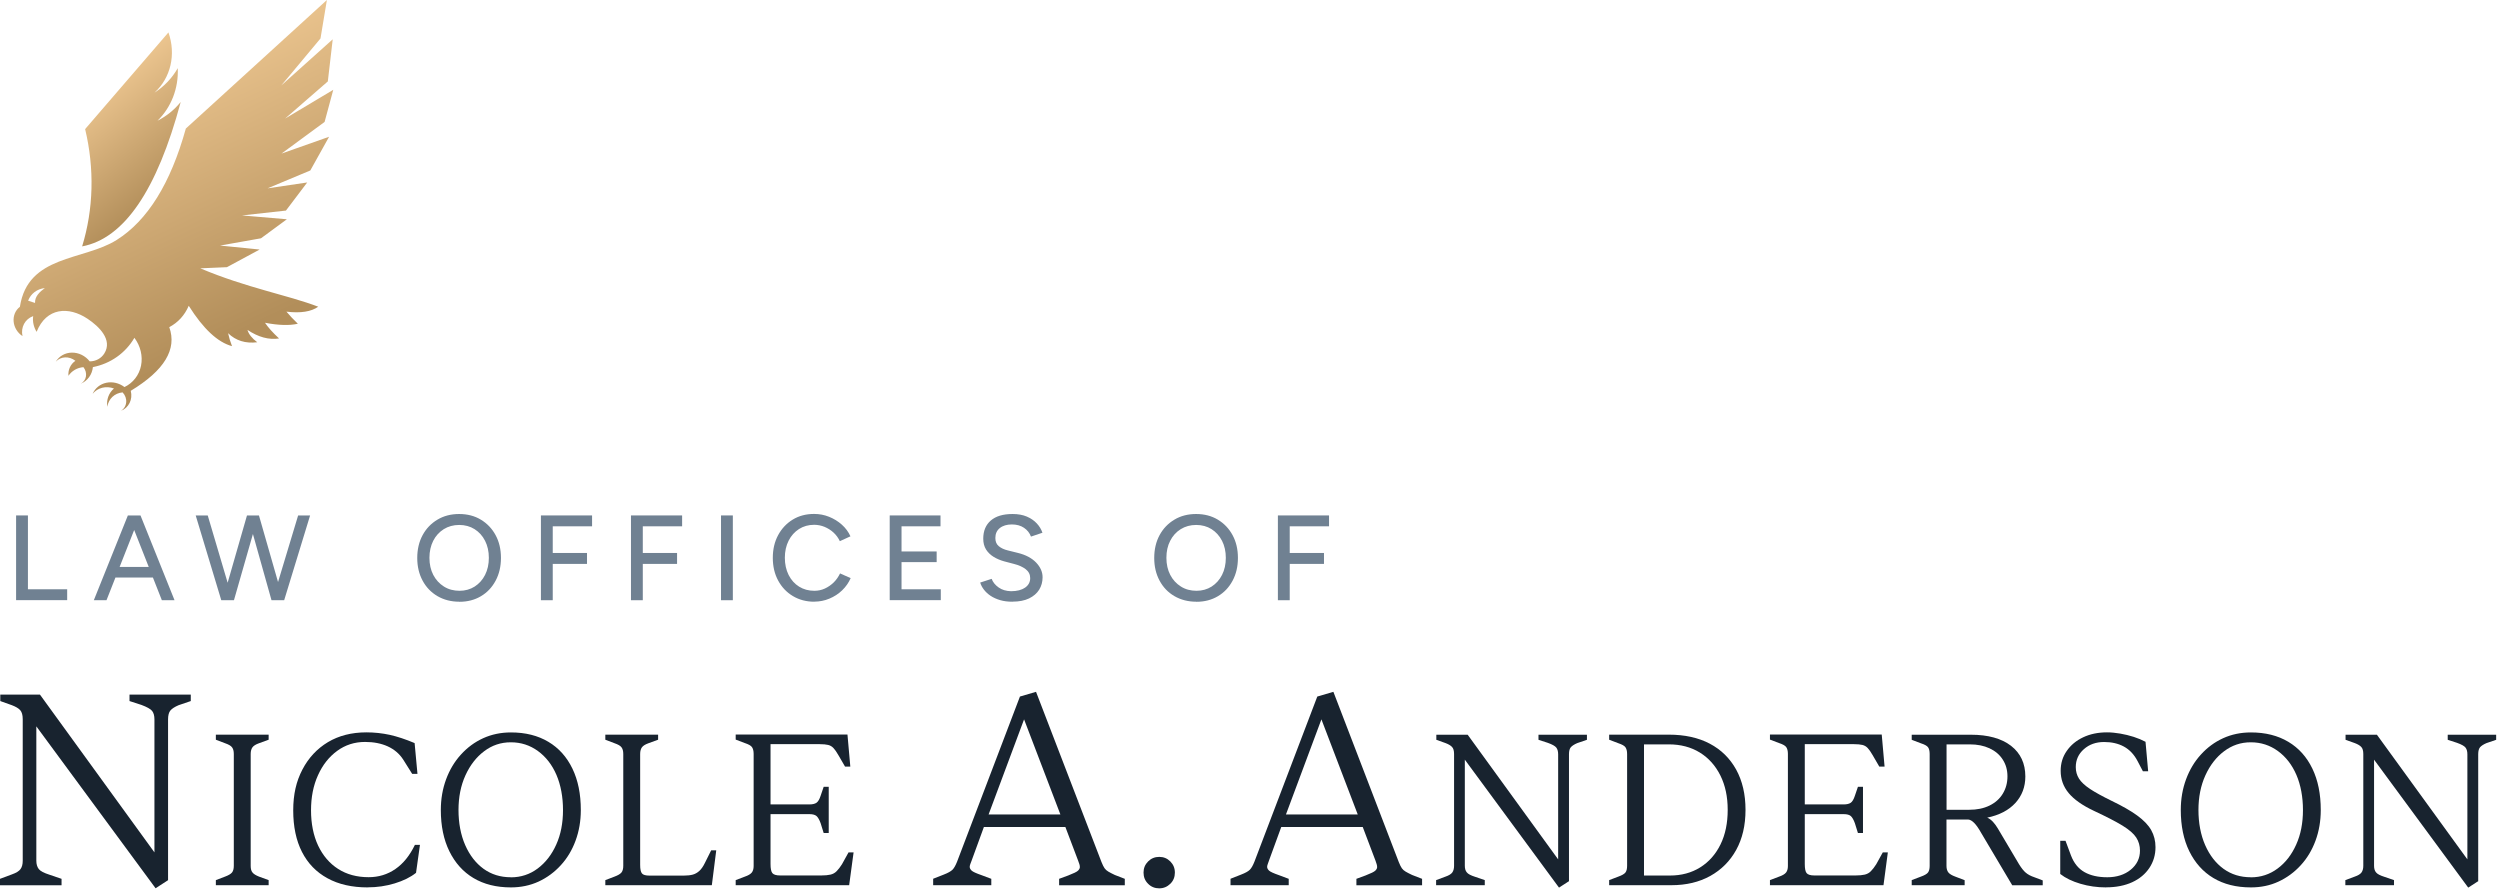 <?xml version="1.0" encoding="UTF-8"?>
<svg xmlns="http://www.w3.org/2000/svg" width="287" height="102" viewBox="0 0 287 102" fill="none">
  <path d="M19.293 101.045L17.861 101.973L4.171 83.386V98.813C4.171 99.216 4.269 99.535 4.457 99.773C4.645 100.011 5.054 100.217 5.668 100.414L7.066 100.89V101.628H0V100.89L1.366 100.381C1.856 100.208 2.184 100.011 2.355 99.773C2.527 99.535 2.609 99.224 2.609 98.813V82.557C2.609 82.089 2.511 81.745 2.323 81.531C2.135 81.318 1.816 81.129 1.366 80.957L0.033 80.481V79.742H4.588L17.73 97.853V82.59C17.73 82.163 17.641 81.843 17.461 81.613C17.281 81.392 16.872 81.162 16.234 80.924L14.868 80.481V79.742H21.901V80.481L20.503 80.957C20.061 81.145 19.742 81.351 19.562 81.564C19.383 81.777 19.293 82.122 19.293 82.59V101.054V101.045Z" fill="#18232F"></path>
  <path d="M30.84 101.62H24.78V101.037L25.835 100.635C26.236 100.487 26.506 100.323 26.637 100.159C26.768 99.995 26.841 99.741 26.841 99.404V86.561C26.841 86.225 26.776 85.971 26.637 85.79C26.506 85.61 26.236 85.462 25.835 85.322L24.78 84.92V84.338H30.84V84.92L29.736 85.322C29.368 85.454 29.115 85.61 28.984 85.79C28.853 85.971 28.779 86.225 28.779 86.561V99.404C28.779 99.741 28.845 99.995 28.984 100.159C29.115 100.331 29.368 100.487 29.736 100.635L30.84 101.037V101.62Z" fill="#18232F"></path>
  <path d="M42.208 101.874C40.417 101.874 38.88 101.53 37.596 100.824C36.312 100.126 35.338 99.117 34.668 97.804C33.997 96.491 33.662 94.899 33.662 93.036C33.662 91.174 34.014 89.688 34.717 88.342C35.42 86.997 36.402 85.946 37.645 85.199C38.896 84.453 40.368 84.075 42.061 84.075C42.985 84.075 43.877 84.174 44.752 84.362C45.627 84.559 46.567 84.871 47.598 85.306L47.925 88.843H47.32L46.289 87.202C45.856 86.529 45.259 86.028 44.514 85.684C43.77 85.347 42.903 85.175 41.914 85.175C40.703 85.175 39.64 85.519 38.708 86.201C37.776 86.882 37.039 87.809 36.508 88.991C35.968 90.172 35.706 91.518 35.706 93.028C35.706 94.538 35.976 95.925 36.524 97.082C37.072 98.231 37.833 99.125 38.822 99.757C39.812 100.389 40.973 100.701 42.323 100.701C43.459 100.701 44.482 100.389 45.389 99.765C46.297 99.142 47.041 98.215 47.63 96.992H48.211L47.761 100.2C47.123 100.709 46.306 101.111 45.308 101.415C44.31 101.718 43.279 101.866 42.224 101.866H42.208V101.874Z" fill="#18232F"></path>
  <path d="M58.655 101.874C56.978 101.874 55.547 101.513 54.353 100.799C53.159 100.085 52.243 99.059 51.589 97.73C50.934 96.401 50.607 94.817 50.607 92.987C50.607 91.723 50.812 90.55 51.212 89.466C51.613 88.383 52.178 87.431 52.913 86.627C53.641 85.823 54.492 85.191 55.465 84.748C56.438 84.305 57.502 84.083 58.663 84.083C60.323 84.083 61.754 84.444 62.948 85.158C64.15 85.872 65.067 86.898 65.713 88.236C66.359 89.573 66.678 91.157 66.678 92.995C66.678 94.259 66.473 95.432 66.072 96.516C65.672 97.599 65.107 98.543 64.371 99.338C63.643 100.135 62.793 100.758 61.82 101.21C60.846 101.653 59.791 101.874 58.647 101.874H58.655ZM58.655 100.717C59.791 100.717 60.822 100.381 61.722 99.708C62.621 99.035 63.341 98.116 63.856 96.959C64.379 95.802 64.633 94.481 64.633 92.995C64.633 91.51 64.379 90.115 63.881 88.958C63.382 87.801 62.67 86.882 61.754 86.217C60.838 85.552 59.808 85.216 58.647 85.216C57.485 85.216 56.479 85.56 55.58 86.242C54.672 86.923 53.96 87.85 53.429 89.015C52.897 90.189 52.636 91.51 52.636 92.987C52.636 94.464 52.889 95.843 53.404 97.016C53.919 98.19 54.623 99.092 55.514 99.741C56.414 100.389 57.453 100.709 58.647 100.709H58.655V100.717Z" fill="#18232F"></path>
  <path d="M81.718 101.62H69.491V101.037L70.546 100.635C70.947 100.487 71.217 100.323 71.347 100.159C71.478 99.995 71.552 99.741 71.552 99.404V86.561C71.552 86.225 71.487 85.971 71.347 85.79C71.217 85.61 70.947 85.462 70.546 85.322L69.491 84.92V84.338H75.551V84.92L74.447 85.322C74.079 85.454 73.826 85.61 73.695 85.79C73.564 85.971 73.49 86.225 73.49 86.561V99.281C73.49 99.773 73.556 100.094 73.695 100.266C73.826 100.438 74.12 100.52 74.578 100.52H78.479C78.912 100.52 79.264 100.479 79.534 100.405C79.804 100.331 80.049 100.192 80.278 99.987C80.507 99.782 80.72 99.478 80.916 99.076L81.644 97.615H82.225L81.718 101.628V101.62Z" fill="#18232F"></path>
  <path d="M97.485 101.62H84.457V101.037L85.512 100.635C85.897 100.504 86.158 100.348 86.306 100.167C86.445 99.987 86.518 99.741 86.518 99.421V86.545C86.518 86.209 86.453 85.954 86.33 85.774C86.207 85.593 85.929 85.445 85.512 85.306L84.457 84.904V84.321H97.289L97.616 88.006H97.011L96.234 86.668C96.03 86.315 95.85 86.053 95.678 85.872C95.506 85.692 95.31 85.577 95.073 85.519C94.835 85.462 94.508 85.429 94.091 85.429H88.457V92.347H92.93C93.282 92.347 93.552 92.281 93.731 92.158C93.911 92.035 94.075 91.764 94.206 91.362L94.558 90.328H95.138V95.629H94.558L94.206 94.497C94.059 94.095 93.895 93.816 93.731 93.676C93.56 93.537 93.298 93.463 92.93 93.463H88.457V99.191C88.457 99.7 88.522 100.044 88.661 100.225C88.8 100.405 89.094 100.504 89.569 100.504H94.271C94.705 100.504 95.064 100.471 95.343 100.405C95.621 100.34 95.858 100.208 96.046 100.012C96.242 99.815 96.447 99.552 96.659 99.216L97.412 97.853H97.992L97.485 101.612V101.62Z" fill="#18232F"></path>
  <path d="M113.809 101.62H107.127V100.881L108.338 100.405C108.829 100.217 109.156 100.028 109.344 99.847C109.524 99.667 109.695 99.363 109.867 98.936L117.089 79.964L118.937 79.422L126.453 98.969C126.584 99.289 126.698 99.527 126.804 99.675C126.911 99.823 127.05 99.954 127.238 100.061C127.418 100.167 127.671 100.299 127.982 100.446L129.127 100.889V101.628H121.587V100.889L122.633 100.504C123.247 100.266 123.623 100.085 123.762 99.946C123.901 99.806 123.967 99.675 123.967 99.544C123.967 99.437 123.95 99.33 123.917 99.224C123.885 99.117 123.836 98.978 123.77 98.805L122.306 94.94H112.95L111.552 98.772C111.486 98.945 111.437 99.084 111.388 99.207C111.347 99.322 111.323 99.429 111.323 99.511C111.323 99.659 111.397 99.806 111.544 99.946C111.691 100.085 112.075 100.258 112.689 100.471L113.801 100.889V101.628H113.809V101.62ZM117.563 82.582L113.49 93.504H121.734L117.563 82.582Z" fill="#18232F"></path>
  <path d="M133.077 101.981C132.578 101.981 132.145 101.809 131.801 101.456C131.45 101.111 131.278 100.684 131.278 100.175C131.278 99.667 131.45 99.248 131.801 98.895C132.145 98.551 132.57 98.37 133.077 98.37C133.584 98.37 134.001 98.542 134.353 98.895C134.697 99.24 134.876 99.667 134.876 100.175C134.876 100.684 134.705 101.111 134.353 101.456C134.001 101.8 133.584 101.981 133.077 101.981Z" fill="#18232F"></path>
  <path d="M147.945 101.62H141.264V100.881L142.474 100.405C142.965 100.217 143.3 100.028 143.48 99.847C143.66 99.667 143.832 99.363 144.003 98.936L151.225 79.964L153.073 79.422L160.581 98.969C160.712 99.289 160.826 99.527 160.932 99.675C161.039 99.823 161.178 99.954 161.366 100.061C161.546 100.167 161.799 100.299 162.11 100.446L163.255 100.889V101.628H155.715V100.889L156.762 100.504C157.375 100.266 157.751 100.085 157.89 99.946C158.029 99.806 158.095 99.675 158.095 99.544C158.095 99.437 158.078 99.33 158.046 99.224C158.013 99.117 157.964 98.978 157.907 98.805L156.443 94.94H147.087L145.688 98.772C145.623 98.945 145.574 99.084 145.533 99.207C145.492 99.322 145.467 99.429 145.467 99.511C145.467 99.659 145.541 99.806 145.688 99.946C145.835 100.085 146.22 100.258 146.833 100.471L147.945 100.889V101.628V101.62ZM151.699 82.582L147.626 93.504H155.87L151.699 82.582Z" fill="#18232F"></path>
  <path d="M180.102 101.169L178.974 101.899L168.162 87.21V99.396C168.162 99.716 168.236 99.971 168.391 100.151C168.538 100.34 168.857 100.504 169.348 100.66L170.452 101.037V101.62H164.866V101.037L165.946 100.635C166.33 100.504 166.592 100.34 166.723 100.159C166.854 99.971 166.927 99.724 166.927 99.404V86.562C166.927 86.192 166.854 85.921 166.698 85.757C166.551 85.593 166.297 85.437 165.946 85.306L164.891 84.929V84.346H168.489L178.876 98.657V86.594C178.876 86.258 178.802 86.004 178.663 85.823C178.524 85.642 178.197 85.462 177.698 85.281L176.618 84.929V84.346H182.18V84.929L181.076 85.306C180.724 85.454 180.479 85.618 180.331 85.782C180.192 85.946 180.119 86.217 180.119 86.586V101.177H180.102V101.169Z" fill="#18232F"></path>
  <path d="M191.871 101.62H184.731V101.037L185.786 100.635C186.203 100.487 186.482 100.323 186.604 100.159C186.727 99.995 186.792 99.741 186.792 99.404V86.561C186.792 86.225 186.727 85.971 186.604 85.79C186.482 85.61 186.203 85.462 185.786 85.322L184.731 84.92V84.338H191.577C193.4 84.338 194.971 84.682 196.279 85.372C197.588 86.061 198.594 87.054 199.313 88.35C200.025 89.647 200.385 91.19 200.385 92.971C200.385 94.751 200.025 96.286 199.313 97.574C198.602 98.863 197.604 99.856 196.336 100.561C195.061 101.267 193.58 101.62 191.887 101.62H191.871ZM188.731 85.445V100.512H191.699C193.024 100.512 194.185 100.2 195.183 99.576C196.181 98.953 196.958 98.075 197.514 96.942C198.07 95.81 198.34 94.481 198.34 92.971C198.34 91.461 198.062 90.156 197.498 89.023C196.933 87.891 196.148 87.013 195.134 86.389C194.12 85.766 192.934 85.454 191.577 85.454H188.731V85.445Z" fill="#18232F"></path>
  <path d="M216.218 101.62H203.19V101.037L204.245 100.635C204.629 100.504 204.891 100.348 205.038 100.167C205.177 99.987 205.251 99.741 205.251 99.421V86.545C205.251 86.209 205.185 85.954 205.063 85.774C204.94 85.593 204.662 85.445 204.245 85.306L203.19 84.904V84.321H216.022L216.349 88.006H215.743L214.966 86.668C214.762 86.315 214.582 86.053 214.41 85.872C214.239 85.692 214.042 85.577 213.805 85.519C213.568 85.462 213.241 85.429 212.824 85.429H207.189V92.347H211.662C212.014 92.347 212.284 92.281 212.464 92.158C212.644 92.035 212.807 91.764 212.938 91.362L213.29 90.328H213.871V95.629H213.29L212.938 94.497C212.791 94.095 212.628 93.816 212.464 93.676C212.3 93.537 212.03 93.463 211.662 93.463H207.189V99.191C207.189 99.7 207.254 100.044 207.393 100.225C207.532 100.405 207.827 100.504 208.301 100.504H213.004C213.437 100.504 213.797 100.471 214.075 100.405C214.353 100.34 214.59 100.208 214.778 100.012C214.975 99.815 215.179 99.552 215.392 99.216L216.144 97.853H216.725L216.226 101.612L216.218 101.62Z" fill="#18232F"></path>
  <path d="M225.549 101.62H219.465V101.037L220.52 100.635C220.937 100.488 221.215 100.323 221.337 100.159C221.46 99.995 221.525 99.741 221.525 99.404V86.562C221.525 86.209 221.46 85.946 221.337 85.782C221.215 85.618 220.937 85.462 220.52 85.331L219.465 84.929V84.346H226.253C228.232 84.346 229.769 84.773 230.865 85.618C231.961 86.471 232.509 87.645 232.509 89.138C232.509 90.337 232.125 91.346 231.364 92.183C230.603 93.012 229.524 93.578 228.134 93.865C228.371 93.964 228.583 94.128 228.788 94.341C228.992 94.563 229.172 94.809 229.344 95.096L231.781 99.207C232.051 99.642 232.304 99.971 232.55 100.176C232.795 100.389 233.13 100.57 233.572 100.717L234.504 101.07V101.628H231.004L227.455 95.646C227.152 95.104 226.882 94.719 226.637 94.472C226.392 94.226 226.163 94.095 225.942 94.079H223.456V99.404C223.456 99.724 223.529 99.971 223.668 100.151C223.807 100.332 224.085 100.496 224.486 100.643L225.541 101.046V101.628L225.549 101.62ZM223.464 85.446V92.962H226.081C226.956 92.962 227.716 92.806 228.379 92.487C229.041 92.166 229.557 91.715 229.916 91.124C230.276 90.533 230.456 89.869 230.456 89.13C230.456 88.392 230.276 87.76 229.916 87.202C229.557 86.635 229.049 86.209 228.395 85.905C227.741 85.602 226.989 85.454 226.13 85.454H223.464V85.446Z" fill="#18232F"></path>
  <path d="M241.775 101.874C240.753 101.874 239.771 101.735 238.831 101.456C237.89 101.177 237.121 100.808 236.516 100.332V96.524H237.121L237.751 98.214C238.087 99.093 238.602 99.724 239.297 100.118C239.992 100.512 240.867 100.709 241.922 100.709C242.977 100.709 243.909 100.422 244.613 99.839C245.316 99.257 245.668 98.534 245.668 97.656C245.668 97.098 245.529 96.598 245.243 96.155C244.956 95.712 244.433 95.252 243.656 94.776C242.887 94.308 241.791 93.742 240.385 93.086C239.06 92.462 238.095 91.781 237.481 91.042C236.868 90.304 236.565 89.45 236.565 88.49C236.565 87.629 236.794 86.874 237.261 86.209C237.719 85.544 238.348 85.019 239.15 84.641C239.943 84.264 240.859 84.075 241.881 84.075C242.364 84.075 242.871 84.124 243.402 84.215C243.934 84.305 244.449 84.436 244.948 84.592C245.455 84.756 245.905 84.945 246.306 85.158L246.608 88.539H246.003L245.398 87.382C244.997 86.611 244.466 86.053 243.811 85.7C243.157 85.347 242.405 85.183 241.546 85.183C240.622 85.183 239.853 85.454 239.231 86.004C238.61 86.553 238.299 87.235 238.299 88.063C238.299 88.556 238.422 88.991 238.667 89.385C238.913 89.778 239.338 90.172 239.935 90.575C240.54 90.968 241.358 91.42 242.396 91.928C243.623 92.519 244.605 93.077 245.349 93.619C246.093 94.161 246.633 94.719 246.96 95.301C247.287 95.884 247.451 96.532 247.451 97.254C247.451 98.132 247.222 98.92 246.756 99.626C246.289 100.332 245.635 100.881 244.785 101.275C243.926 101.669 242.92 101.866 241.767 101.866L241.775 101.874Z" fill="#18232F"></path>
  <path d="M258.401 101.874C256.725 101.874 255.294 101.513 254.1 100.799C252.906 100.085 251.99 99.059 251.335 97.73C250.681 96.401 250.354 94.817 250.354 92.987C250.354 91.723 250.558 90.55 250.959 89.466C251.36 88.383 251.924 87.431 252.66 86.627C253.388 85.823 254.239 85.191 255.212 84.748C256.185 84.305 257.248 84.083 258.41 84.083C260.07 84.083 261.501 84.444 262.695 85.158C263.897 85.872 264.813 86.898 265.459 88.236C266.105 89.573 266.424 91.157 266.424 92.995C266.424 94.259 266.22 95.432 265.819 96.516C265.418 97.599 264.854 98.543 264.118 99.338C263.39 100.135 262.54 100.758 261.566 101.21C260.593 101.661 259.538 101.874 258.401 101.874ZM258.401 100.717C259.538 100.717 260.561 100.381 261.468 99.708C262.376 99.035 263.088 98.116 263.603 96.959C264.126 95.802 264.38 94.481 264.38 92.995C264.38 91.51 264.126 90.115 263.627 88.958C263.128 87.801 262.417 86.882 261.501 86.217C260.585 85.552 259.555 85.216 258.393 85.216C257.232 85.216 256.234 85.56 255.326 86.242C254.419 86.923 253.707 87.85 253.176 89.015C252.644 90.189 252.382 91.51 252.382 92.987C252.382 94.464 252.636 95.843 253.151 97.016C253.666 98.19 254.37 99.092 255.261 99.741C256.161 100.389 257.199 100.709 258.393 100.709H258.401V100.717Z" fill="#18232F"></path>
  <path d="M284.482 101.169L283.353 101.899L272.542 87.21V99.396C272.542 99.716 272.615 99.971 272.771 100.151C272.918 100.34 273.237 100.504 273.728 100.66L274.832 101.037V101.62H269.246V101.037L270.325 100.635C270.71 100.504 270.971 100.34 271.102 100.159C271.233 99.971 271.307 99.724 271.307 99.404V86.562C271.307 86.192 271.233 85.921 271.078 85.757C270.931 85.593 270.677 85.437 270.325 85.306L269.27 84.929V84.346H272.869L283.255 98.657V86.594C283.255 86.258 283.182 86.004 283.043 85.823C282.904 85.642 282.576 85.462 282.078 85.281L280.998 84.929V84.346H286.559V84.929L285.455 85.306C285.104 85.454 284.858 85.618 284.711 85.782C284.572 85.946 284.498 86.217 284.498 86.586V101.177H284.482V101.169Z" fill="#18232F"></path>
  <path d="M1.848 68.905V59.172H3.206V67.649H7.712V68.897H1.848V68.905Z" fill="#708192"></path>
  <path d="M10.771 68.905L14.68 59.172H16.062L12.226 68.905H10.771ZM12.611 66.303V65.081H18.197V66.303H12.611ZM18.581 68.905L14.745 59.172H16.128L20.037 68.905H18.581Z" fill="#708192"></path>
  <path d="M25.402 68.905L22.466 59.172H23.848L26.727 68.905H25.394H25.402ZM25.557 68.905L28.354 59.172H29.646L26.858 68.905H25.557ZM31.168 68.905L28.436 59.172H29.728L32.517 68.905H31.168ZM31.29 68.905L34.226 59.172H35.6L32.623 68.905H31.29Z" fill="#708192"></path>
  <path d="M52.734 69.077C51.793 69.077 50.959 68.864 50.223 68.437C49.495 68.01 48.923 67.42 48.514 66.656C48.105 65.893 47.9 65.032 47.9 64.055C47.9 63.079 48.105 62.192 48.514 61.437C48.923 60.682 49.487 60.092 50.215 59.657C50.943 59.222 51.769 59.008 52.709 59.008C53.65 59.008 54.484 59.222 55.203 59.657C55.923 60.092 56.487 60.682 56.896 61.437C57.305 62.192 57.51 63.062 57.51 64.047C57.51 65.032 57.305 65.901 56.896 66.665C56.487 67.428 55.931 68.019 55.212 68.445C54.492 68.872 53.674 69.085 52.742 69.085H52.734V69.077ZM52.75 67.822C53.404 67.822 53.985 67.658 54.492 67.338C54.999 67.009 55.4 66.566 55.686 66C55.972 65.434 56.12 64.777 56.12 64.039C56.12 63.3 55.972 62.652 55.686 62.086C55.4 61.519 54.991 61.068 54.484 60.748C53.977 60.428 53.38 60.264 52.717 60.264C52.055 60.264 51.458 60.428 50.943 60.748C50.427 61.076 50.019 61.519 49.732 62.086C49.446 62.652 49.299 63.308 49.299 64.039C49.299 64.769 49.446 65.434 49.74 66C50.035 66.566 50.444 67.009 50.967 67.338C51.49 67.666 52.088 67.822 52.758 67.822H52.75Z" fill="#708192"></path>
  <path d="M62.098 68.905V59.172H67.97V60.42H63.455V63.481H67.389V64.736H63.455V68.905H62.098Z" fill="#708192"></path>
  <path d="M72.435 68.905V59.172H78.307V60.42H73.793V63.481H77.727V64.736H73.793V68.905H72.435Z" fill="#708192"></path>
  <path d="M82.772 68.905V59.172H84.13V68.905H82.772Z" fill="#708192"></path>
  <path d="M93.494 69.077C92.57 69.077 91.752 68.864 91.024 68.429C90.297 67.994 89.74 67.403 89.332 66.648C88.923 65.893 88.718 65.023 88.718 64.039C88.718 63.054 88.923 62.184 89.332 61.429C89.74 60.674 90.297 60.083 91.008 59.648C91.72 59.213 92.537 59 93.462 59C94.059 59 94.631 59.107 95.179 59.328C95.727 59.55 96.21 59.845 96.643 60.231C97.076 60.617 97.403 61.06 97.632 61.569L96.414 62.127C96.234 61.749 95.997 61.421 95.694 61.142C95.392 60.863 95.048 60.649 94.664 60.485C94.279 60.329 93.879 60.247 93.462 60.247C92.816 60.247 92.235 60.411 91.728 60.731C91.221 61.06 90.82 61.503 90.534 62.069C90.248 62.635 90.1 63.292 90.1 64.03C90.1 64.769 90.248 65.434 90.534 66.008C90.828 66.582 91.229 67.034 91.736 67.346C92.251 67.666 92.832 67.822 93.486 67.822C93.911 67.822 94.312 67.74 94.688 67.567C95.064 67.395 95.408 67.157 95.711 66.862C96.013 66.566 96.25 66.213 96.439 65.828L97.657 66.369C97.428 66.894 97.101 67.362 96.676 67.772C96.25 68.183 95.76 68.495 95.212 68.724C94.664 68.954 94.083 69.069 93.47 69.069H93.494V69.077Z" fill="#708192"></path>
  <path d="M102.139 68.905V59.172H107.97V60.42H103.496V63.308H107.528V64.531H103.496V67.649H108.003V68.897H102.139V68.905Z" fill="#708192"></path>
  <path d="M116.23 69.077C115.715 69.077 115.24 69.02 114.823 68.897C114.406 68.774 114.038 68.609 113.727 68.404C113.417 68.199 113.163 67.961 112.959 67.699C112.754 67.436 112.615 67.165 112.525 66.878L113.842 66.451C113.981 66.829 114.243 67.157 114.635 67.436C115.02 67.715 115.502 67.855 116.066 67.871C116.753 67.871 117.285 67.731 117.678 67.461C118.07 67.19 118.266 66.821 118.266 66.369C118.266 65.951 118.095 65.614 117.751 65.344C117.408 65.081 116.958 64.876 116.394 64.736L115.273 64.441C114.831 64.318 114.423 64.145 114.063 63.924C113.703 63.702 113.408 63.415 113.196 63.079C112.983 62.734 112.877 62.324 112.877 61.839C112.877 60.953 113.163 60.256 113.744 59.755C114.324 59.255 115.159 59.008 116.246 59.008C116.876 59.008 117.416 59.107 117.882 59.304C118.34 59.501 118.724 59.763 119.027 60.092C119.33 60.42 119.542 60.773 119.673 61.158L118.356 61.602C118.201 61.183 117.931 60.846 117.555 60.592C117.179 60.338 116.712 60.206 116.156 60.206C115.6 60.206 115.118 60.346 114.774 60.625C114.431 60.904 114.267 61.281 114.267 61.766C114.267 62.176 114.398 62.488 114.66 62.701C114.921 62.923 115.273 63.087 115.723 63.194L116.843 63.472C117.751 63.694 118.446 64.063 118.945 64.58C119.436 65.097 119.689 65.655 119.689 66.271C119.689 66.796 119.559 67.272 119.297 67.699C119.035 68.117 118.643 68.454 118.135 68.7C117.62 68.946 116.991 69.069 116.246 69.069H116.23V69.077Z" fill="#708192"></path>
  <path d="M137.338 69.077C136.398 69.077 135.563 68.864 134.827 68.437C134.091 68.01 133.527 67.42 133.118 66.656C132.709 65.893 132.505 65.032 132.505 64.055C132.505 63.079 132.709 62.192 133.118 61.437C133.527 60.682 134.091 60.092 134.819 59.657C135.539 59.222 136.373 59.008 137.314 59.008C138.254 59.008 139.088 59.222 139.808 59.657C140.528 60.092 141.092 60.682 141.501 61.437C141.91 62.192 142.114 63.062 142.114 64.047C142.114 65.032 141.91 65.901 141.501 66.665C141.092 67.428 140.536 68.019 139.816 68.445C139.096 68.872 138.279 69.085 137.346 69.085L137.338 69.077ZM137.354 67.822C138.009 67.822 138.589 67.658 139.096 67.338C139.604 67.009 140.004 66.566 140.29 66C140.577 65.434 140.724 64.777 140.724 64.039C140.724 63.3 140.577 62.652 140.29 62.086C139.996 61.519 139.595 61.068 139.088 60.748C138.581 60.428 137.984 60.264 137.322 60.264C136.659 60.264 136.062 60.428 135.547 60.748C135.032 61.068 134.623 61.519 134.337 62.086C134.042 62.652 133.903 63.308 133.903 64.039C133.903 64.769 134.05 65.434 134.345 66C134.639 66.566 135.048 67.009 135.572 67.338C136.095 67.666 136.692 67.822 137.363 67.822H137.354Z" fill="#708192"></path>
  <path d="M146.702 68.905V59.172H152.574V60.42H148.06V63.481H151.994V64.736H148.06V68.905H146.702Z" fill="#708192"></path>
  <path d="M37.788 15.697L32.317 17.631L37.264 13.997L38.259 10.309L32.725 13.614L37.634 9.347L38.196 4.511L32.296 9.804L36.792 4.416L37.528 0L21.334 14.757C19.586 21.053 16.938 25.315 13.395 27.547C9.582 29.949 3.201 29.232 2.285 35.22C1.776 35.608 1.506 36.24 1.565 36.91C1.623 37.58 2.004 38.201 2.581 38.584C2.359 37.58 2.873 36.618 3.81 36.288C3.72 36.899 3.863 37.542 4.202 38.095C5.325 35.295 7.877 35.146 10.054 36.596C11.378 37.479 12.956 39.014 11.976 40.577C11.621 41.145 10.996 41.485 10.297 41.485C9.8 40.848 9.037 40.47 8.258 40.481C7.48 40.486 6.786 40.879 6.405 41.522C6.966 40.901 7.946 40.858 8.656 41.422C8.1 41.799 7.798 42.447 7.856 43.143C8.243 42.569 8.867 42.208 9.577 42.149C9.821 42.458 9.927 42.84 9.868 43.207C9.81 43.574 9.588 43.882 9.265 44.052C10.048 43.728 10.578 43.005 10.663 42.144C12.691 41.746 14.412 40.529 15.429 38.781C16.133 39.721 16.409 40.885 16.192 41.974C15.974 43.063 15.275 43.962 14.29 44.434C13.681 43.972 12.919 43.791 12.209 43.94C11.499 44.089 10.922 44.551 10.636 45.205C11.208 44.509 12.177 44.264 13.083 44.599C12.485 45.104 12.198 45.89 12.32 46.698C12.447 45.795 13.157 45.125 14.073 45.045C14.375 45.359 14.529 45.784 14.486 46.199C14.444 46.613 14.216 46.969 13.867 47.171C14.783 46.826 15.265 45.853 15.011 44.865C18.871 42.527 20.343 40.093 19.433 37.558C20.449 37.016 21.196 36.198 21.667 35.103C23.341 37.76 24.998 39.301 26.635 39.737C26.434 39.221 26.285 38.722 26.185 38.249C27.069 39.11 28.186 39.455 29.532 39.291C28.923 38.834 28.547 38.361 28.409 37.872C29.659 38.706 30.866 39.035 32.037 38.855C31.311 38.185 30.776 37.585 30.421 37.053C31.973 37.351 33.233 37.388 34.192 37.165C33.689 36.681 33.249 36.219 32.884 35.778C34.52 35.975 35.738 35.778 36.533 35.21C32.947 33.844 28.351 33.063 22.991 30.804L26.052 30.672L29.807 28.647L25.263 28.19L29.961 27.356L32.932 25.172L27.784 24.731L32.826 24.173L35.267 20.947L30.713 21.622L35.622 19.571L37.782 15.697H37.788ZM4.022 34.779L3.227 34.519C3.535 33.711 4.265 33.158 5.15 33.073C4.567 33.488 3.985 34.035 4.022 34.779Z" fill="url(#paint0_linear_12_41)"></path>
  <path d="M20.746 11.706C20.02 12.604 19.12 13.332 18.082 13.859C19.666 12.307 20.508 10.128 20.407 7.822C19.761 8.964 18.845 9.926 17.738 10.633C19.602 8.943 20.227 6.244 19.337 3.72L9.773 14.82C10.859 19.358 10.742 24.003 9.429 28.286C14.248 27.377 18.019 21.851 20.746 11.712V11.706Z" fill="url(#paint1_linear_12_41)"></path>
  <defs>
    <linearGradient id="paint0_linear_12_41" x1="13.559" y1="5.594" x2="28.559" y2="37.593" gradientUnits="userSpaceOnUse">
      <stop stop-color="#F2CB95"></stop>
      <stop offset="1" stop-color="#B28E5A"></stop>
    </linearGradient>
    <linearGradient id="paint1_linear_12_41" x1="13.13" y1="6.633" x2="23.022" y2="19.128" gradientUnits="userSpaceOnUse">
      <stop stop-color="#F2CB95"></stop>
      <stop offset="1" stop-color="#B28E5A"></stop>
    </linearGradient>
  </defs>
</svg>
